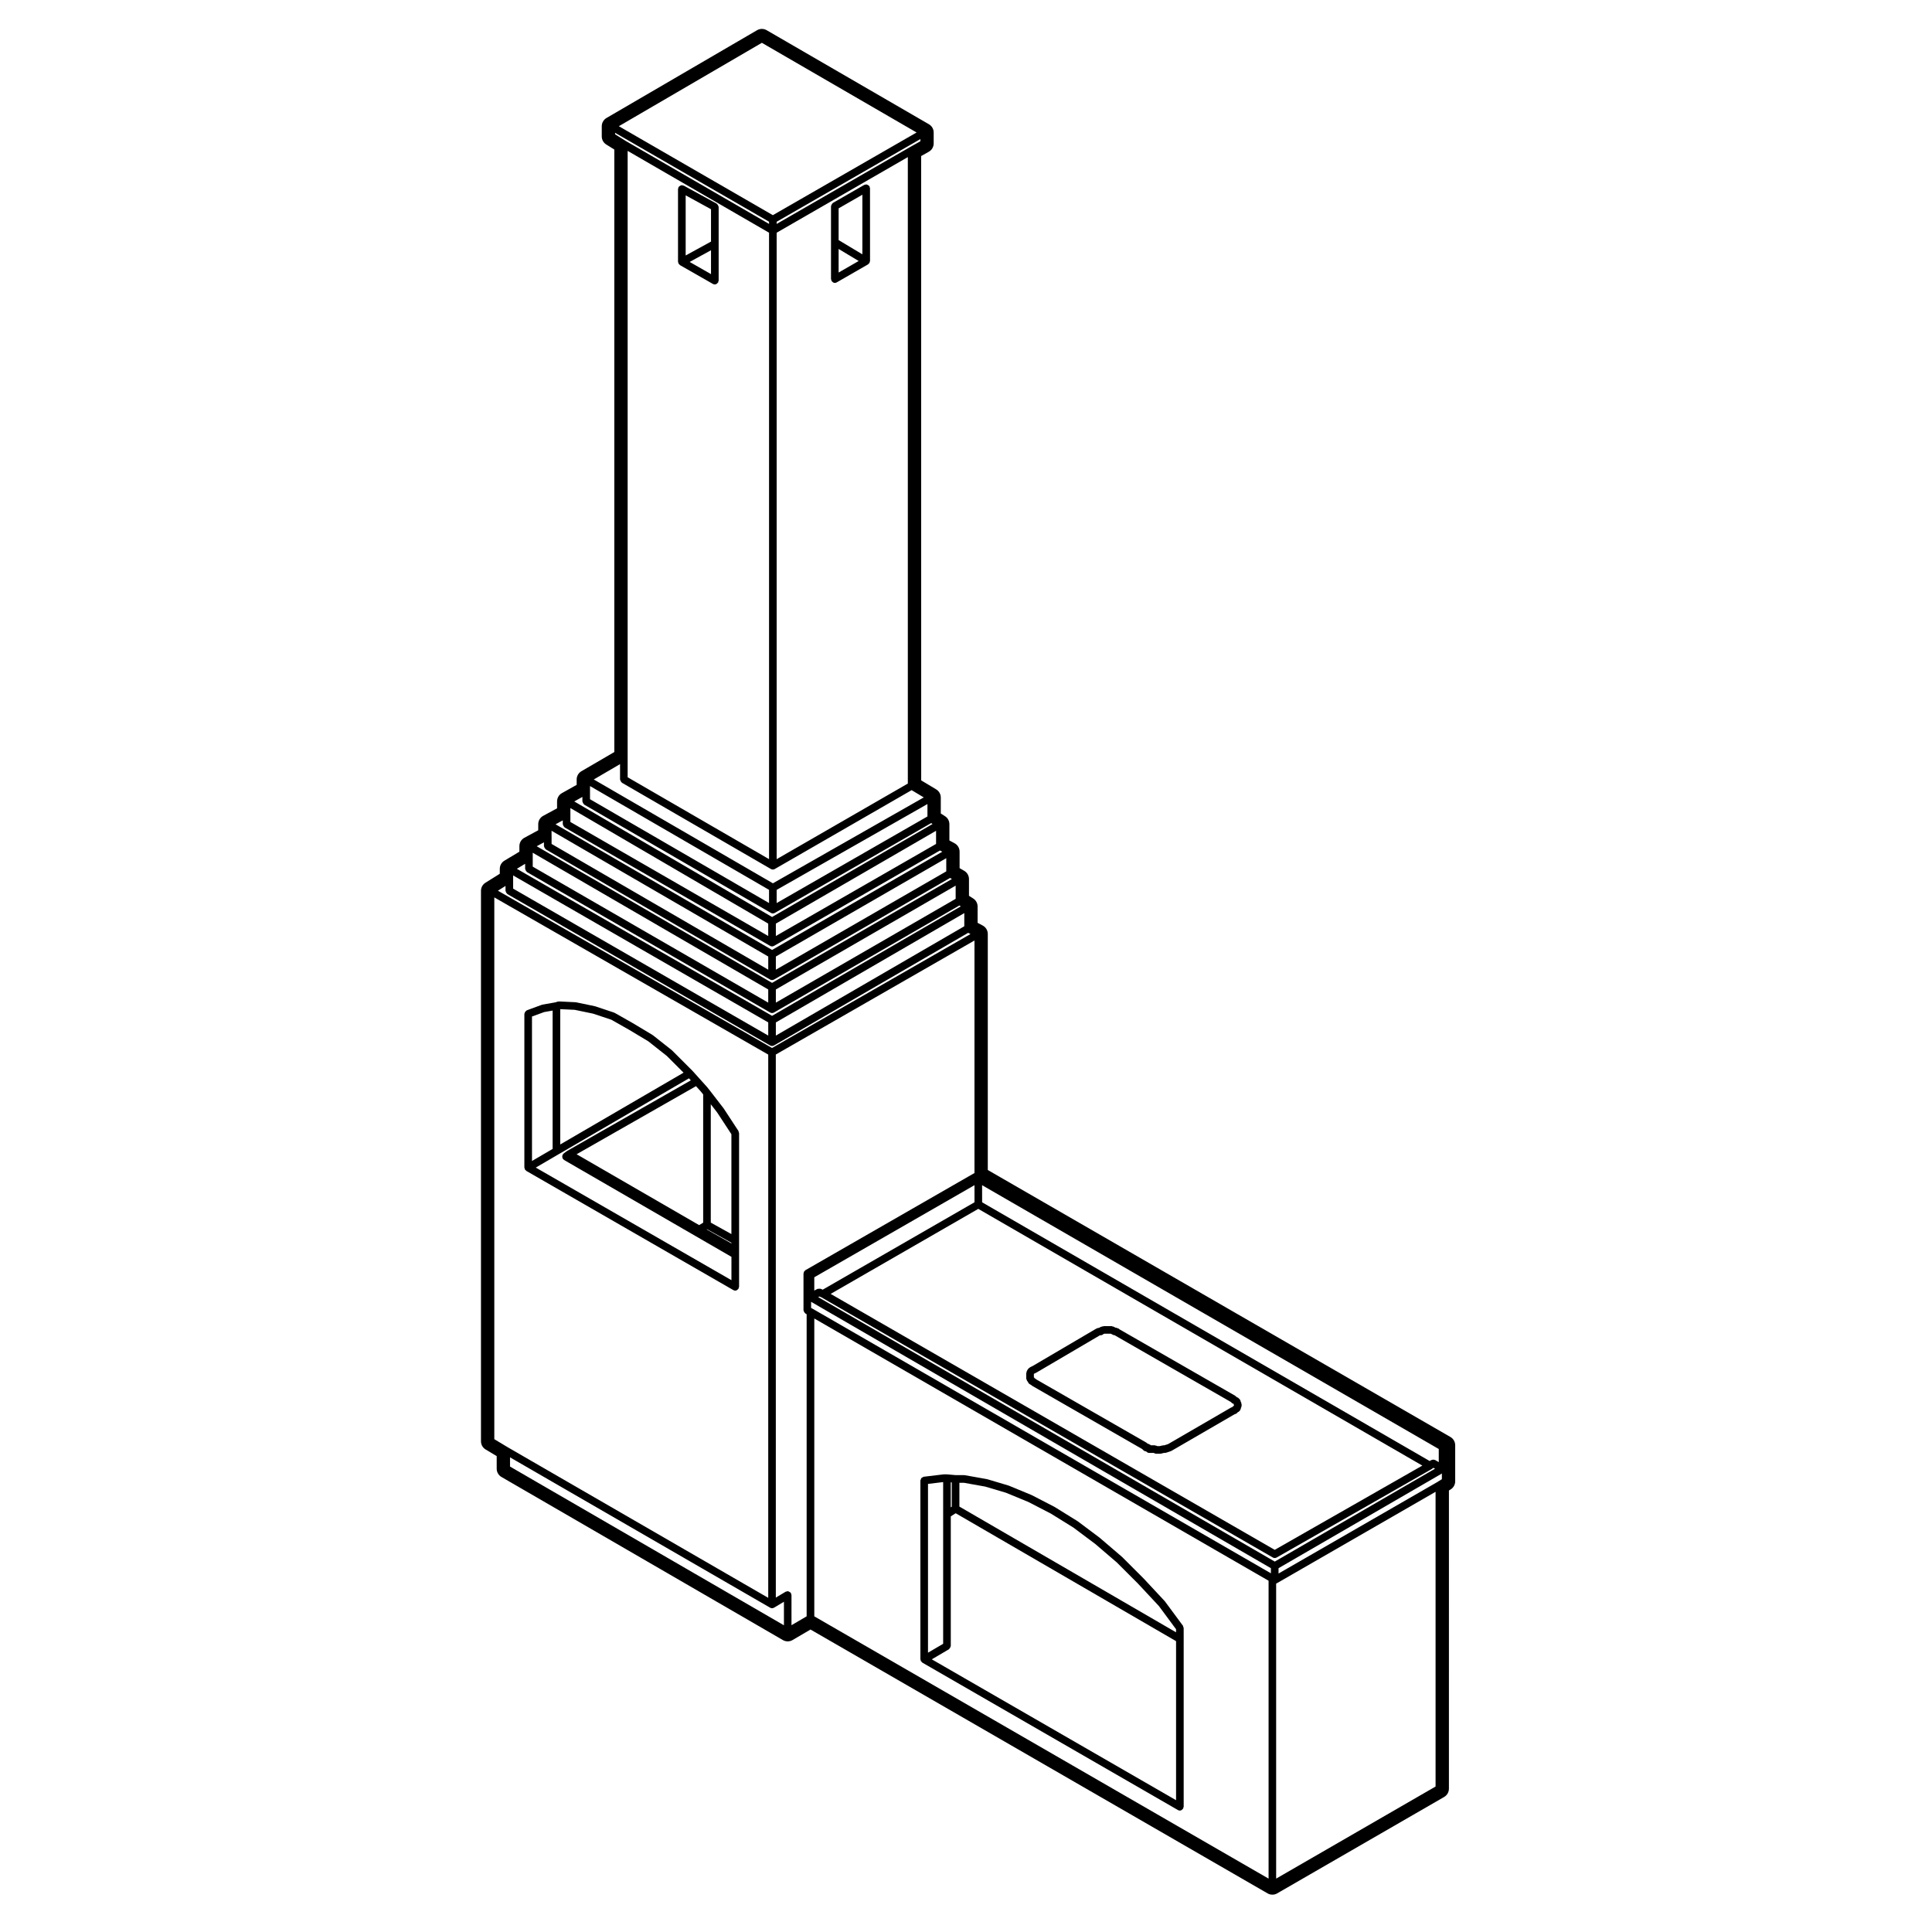 <?xml version="1.0" encoding="UTF-8"?>
<!-- Uploaded to: ICON Repo, www.iconrepo.com, Generator: ICON Repo Mixer Tools -->
<svg fill="#000000" width="800px" height="800px" version="1.1" viewBox="144 144 512 512" xmlns="http://www.w3.org/2000/svg">
 <g>
  <path d="m364.36 218.47c0.02 0.035 0.074 0.023 0.102 0.055 0.18 0.258 0.438 0.449 0.777 0.449 0.172 0 0.344-0.047 0.504-0.137l8.309-4.781c0.047-0.023 0.047-0.082 0.086-0.105 0.082-0.059 0.125-0.109 0.188-0.191 0.023-0.031 0.074-0.02 0.098-0.055 0.031-0.047 0-0.102 0.02-0.145 0.039-0.086 0.059-0.156 0.07-0.246 0.012-0.051 0.055-0.082 0.055-0.125l-0.008-19.332c0-0.098-0.074-0.156-0.102-0.238-0.023-0.09 0.016-0.18-0.035-0.262-0.023-0.047-0.082-0.047-0.105-0.086-0.086-0.105-0.18-0.16-0.301-0.227-0.121-0.062-0.211-0.125-0.344-0.133-0.051-0.012-0.082-0.055-0.133-0.055-0.102 0-0.16 0.082-0.25 0.105-0.086 0.02-0.172-0.012-0.25 0.031l-8.309 4.777c-0.047 0.023-0.047 0.082-0.086 0.105-0.105 0.082-0.16 0.18-0.23 0.297-0.066 0.117-0.121 0.211-0.137 0.336-0.012 0.051-0.055 0.082-0.055 0.125v19.328c0 0.098 0.074 0.156 0.102 0.238 0.023 0.098-0.016 0.188 0.035 0.27zm1.883-19.254 6.293-3.617v15.805l-6.293-3.773zm0 10.762 5.316 3.188-5.316 3.059z"/>
  <path d="m283.08 453.8c0.02 0.047-0.004 0.098 0.02 0.137 0.02 0.035 0.074 0.023 0.102 0.055 0.059 0.086 0.105 0.141 0.188 0.203 0.039 0.031 0.039 0.086 0.086 0.105l54.871 31.59c0.156 0.09 0.328 0.137 0.504 0.137 0.336 0 0.594-0.195 0.777-0.453 0.023-0.035 0.074-0.02 0.098-0.059 0.047-0.082 0.012-0.16 0.035-0.246 0.023-0.09 0.105-0.156 0.105-0.258v-40.723c0-0.105-0.086-0.18-0.109-0.277-0.031-0.102 0-0.195-0.055-0.281l-3.949-6.027c-0.012-0.012-0.023-0.012-0.035-0.02-0.012-0.016 0-0.031-0.012-0.039l-3.531-4.574h-0.004l-0.004-0.012-0.832-1.043c-0.012-0.012-0.02-0.004-0.031-0.016-0.004-0.004-0.004-0.02-0.012-0.023l-1.867-2.074-1.875-2.086c-0.004-0.004-0.02 0-0.023-0.012-0.004-0.012-0.004-0.02-0.012-0.023l-0.828-0.832-4.574-4.574c-0.016-0.02-0.047-0.012-0.059-0.031-0.016-0.012-0.016-0.039-0.031-0.051l-4.988-3.941c-0.02-0.016-0.051-0.004-0.07-0.02-0.02-0.016-0.02-0.047-0.039-0.055l-5.195-3.117h-0.012c-0.004-0.004-0.004-0.012-0.012-0.012l-4.769-2.707c-0.031-0.02-0.066 0-0.102-0.016-0.035-0.016-0.047-0.055-0.082-0.07l-4.988-1.664c-0.023-0.004-0.039 0.012-0.066 0.004-0.02-0.004-0.031-0.031-0.051-0.035l-4.988-1.039c-0.031-0.004-0.055 0.02-0.086 0.016s-0.047-0.035-0.074-0.035l-4.363-0.207h-0.051c-0.066 0-0.105 0.051-0.156 0.059-0.051 0.012-0.105-0.031-0.156-0.012l-0.559 0.188-3.461 0.609c-0.035 0.004-0.051 0.039-0.082 0.051s-0.059-0.016-0.098 0l-3.953 1.453c-0.074 0.031-0.102 0.105-0.156 0.145-0.117 0.074-0.195 0.141-0.277 0.258-0.082 0.105-0.109 0.207-0.141 0.332-0.016 0.082-0.086 0.125-0.086 0.207v40.738c0 0.055 0.047 0.086 0.055 0.133 0.012 0.09 0.031 0.156 0.066 0.246zm49.285-17.164 1.703 2.195 3.762 5.75v26.461l-5.465-3.035zm-0.988 33.125 6.453 3.582v0.176l-6.551-3.703zm-2.926-37.918 1.293 1.438 0.605 0.754v33.988l-1.074 0.645-32.465-18.781zm-35.988-20.406 3.848 0.18 4.852 1.008 4.856 1.617 4.68 2.656 5.113 3.066 4.887 3.859 4.453 4.449-32.684 19.027 0.004-35.863zm-0.5 38.496 34.617-20.164 0.492 0.539-32.789 18.707c-0.02 0.012-0.02 0.039-0.039 0.051-0.023 0.016-0.055 0-0.074 0.02l-0.832 0.629c-0.059 0.051-0.059 0.125-0.105 0.18-0.047 0.051-0.117 0.055-0.152 0.117-0.035 0.059-0.004 0.121-0.023 0.191-0.047 0.125-0.059 0.238-0.051 0.371 0.004 0.137 0.035 0.238 0.098 0.359 0.031 0.059 0.004 0.133 0.051 0.188 0.039 0.051 0.105 0.035 0.152 0.074 0.055 0.059 0.07 0.145 0.141 0.191l44.391 25.688v6.191l-51.852-29.844zm-6.981-36.543 3.211-1.176 2.258-0.402v36.668l-5.465 3.195z"/>
  <path d="m416.26 510.04 0.105 0.105 0.137 0.273c0.023 0.051 0.082 0.074 0.105 0.109 0.035 0.051 0.02 0.105 0.066 0.152 0.047 0.035 0.086 0.023 0.125 0.055s0.074 0.07 0.121 0.102c0.012 0.004 0.012 0.02 0.02 0.02l0.266 0.137 0.098 0.09c0.035 0.039 0.09 0.031 0.125 0.059 0.039 0.023 0.047 0.082 0.086 0.105l29.191 16.773 0.316 0.312h0.004v0.004c0.195 0.191 0.453 0.293 0.711 0.293l0.117 0.117h0.008v0.004c0.195 0.191 0.453 0.293 0.711 0.293h1.207l0.191 0.105c0.145 0.082 0.312 0.109 0.469 0.109h1.039c0.086 0 0.168-0.012 0.25-0.031l0.715-0.188h0.293c0.105 0 0.211-0.016 0.316-0.051l0.621-0.207h0.004l0.613-0.207c0.023-0.012 0.035-0.039 0.059-0.051 0.047-0.02 0.09-0.012 0.133-0.039l16.75-9.715c0.18-0.051 0.367-0.09 0.5-0.215 0 0 0.004 0 0.012-0.004l0.195-0.211 0.086-0.082 0.277-0.137c0.055-0.023 0.059-0.09 0.105-0.121 0.105-0.074 0.172-0.16 0.242-0.281 0.074-0.109 0.121-0.207 0.141-0.336 0.012-0.059 0.066-0.098 0.066-0.152v-0.117c0.117-0.195 0.191-0.395 0.168-0.609 0.004-0.039 0.039-0.07 0.039-0.105 0-0.035-0.039-0.059-0.039-0.102 0-0.039 0.039-0.07 0.039-0.105 0-0.086-0.07-0.137-0.098-0.215-0.016-0.082 0.023-0.156-0.016-0.23l-0.152-0.301c-0.031-0.215-0.082-0.422-0.242-0.59l-0.414-0.414c-0.102-0.102-0.238-0.102-0.359-0.145l-0.266-0.266c-0.035-0.035-0.09-0.02-0.125-0.051s-0.039-0.086-0.086-0.105l-30.633-17.59-0.105-0.109s-0.012 0-0.012-0.004c-0.105-0.109-0.277-0.133-0.43-0.188-0.102-0.035-0.172-0.109-0.277-0.109l-0.016-0.012h-0.18l-0.203-0.102-0.406-0.207c-0.082-0.035-0.152 0-0.23-0.016-0.086-0.02-0.137-0.098-0.223-0.098h-1.039l-0.621 0.004h-0.414c-0.059 0-0.102 0.059-0.152 0.07-0.059 0.004-0.105-0.031-0.16-0.016l-0.629 0.207c-0.082 0.023-0.105 0.105-0.176 0.152h-0.133c-0.09 0-0.141 0.074-0.227 0.102-0.082 0.016-0.156-0.02-0.238 0.02l-0.418 0.215c-0.012 0-0.012 0.016-0.02 0.02-0.012 0.004-0.02 0-0.031 0.004l-16.594 9.75-0.383 0.188-0.414 0.207c-0.055 0.031-0.066 0.102-0.109 0.133-0.047 0.031-0.109 0.023-0.152 0.066l-0.211 0.215c-0.039 0.039-0.023 0.105-0.059 0.145-0.035 0.051-0.102 0.055-0.121 0.105l-0.207 0.414c-0.039 0.074 0 0.152-0.016 0.23-0.023 0.082-0.098 0.133-0.098 0.223v1.449c0 0.117 0.09 0.195 0.121 0.309 0.051 0.121 0.055 0.266 0.168 0.387zm1.727-1.121v-0.801l0.02-0.047 0.258-0.125 0.414-0.207c0.012 0 0.012-0.016 0.02-0.02 0.012-0.004 0.023 0 0.039-0.012l16.602-9.75 0.176-0.098h0.168c0.258 0 0.52-0.102 0.715-0.297l0.039-0.039 0.242-0.082h1.684l0.195 0.102h0.004v0.004l0.418 0.207c0.141 0.074 0.297 0.105 0.449 0.105h0.055c0.031 0.023 0.031 0.066 0.066 0.086l30.637 17.594 0.324 0.316c0.102 0.105 0.238 0.105 0.359 0.152l0.07 0.066c0.016 0.051-0.016 0.102 0.012 0.145l0.074 0.145c-0.023 0.047-0.039 0.09-0.059 0.137-0.012 0.031-0.023 0.051-0.031 0.082-0.023 0.02-0.035 0.051-0.055 0.066-0.047 0.035-0.105 0.02-0.145 0.059l-0.211 0.207c-0.004 0.004-0.004 0.016-0.012 0.016 0 0.012-0.012 0.004-0.016 0.012l-0.016 0.02c-0.059 0.02-0.121-0.012-0.176 0.02l-16.742 9.715-0.523 0.172h-0.004l-0.465 0.152h-0.258c-0.051 0-0.082 0.051-0.121 0.055-0.039 0.004-0.086-0.031-0.125-0.02l-0.715 0.18h-0.668l-0.191-0.102c-0.082-0.039-0.156 0-0.242-0.02-0.086-0.023-0.137-0.102-0.227-0.102h-1.039l-0.117-0.109s0-0.004-0.004-0.004c-0.059-0.059-0.145-0.051-0.215-0.09-0.152-0.098-0.301-0.207-0.492-0.207l-0.121-0.117c-0.035-0.035-0.09-0.02-0.121-0.051-0.039-0.031-0.039-0.086-0.086-0.105l-29.188-16.762-0.117-0.117c-0.047-0.039-0.105-0.031-0.152-0.059-0.051-0.039-0.055-0.102-0.105-0.125l-0.121-0.059-0.059-0.117c-0.02-0.039-0.07-0.047-0.098-0.082v-0.09z"/>
  <path d="m323.8 213.76c0.016 0.039-0.004 0.086 0.016 0.121 0.02 0.035 0.082 0.023 0.105 0.059 0.059 0.086 0.105 0.156 0.195 0.215 0.035 0.031 0.039 0.086 0.086 0.109l8.73 4.984c0.16 0.09 0.328 0.133 0.504 0.133 0.336 0 0.594-0.195 0.777-0.453 0.023-0.031 0.082-0.02 0.102-0.055 0.047-0.082 0.012-0.172 0.035-0.258 0.023-0.086 0.102-0.145 0.102-0.242v-19.531c0-0.051-0.051-0.086-0.055-0.137-0.02-0.133-0.074-0.227-0.141-0.344-0.07-0.117-0.125-0.211-0.238-0.293-0.047-0.031-0.051-0.09-0.098-0.109l-8.738-4.777c-0.082-0.047-0.16-0.004-0.246-0.023-0.086-0.023-0.141-0.102-0.238-0.102-0.055 0-0.086 0.051-0.137 0.055-0.133 0.02-0.227 0.074-0.344 0.141-0.109 0.07-0.207 0.125-0.289 0.23-0.035 0.039-0.098 0.047-0.117 0.098-0.047 0.082-0.004 0.168-0.031 0.25-0.02 0.086-0.098 0.141-0.098 0.23v19.332c0 0.051 0.047 0.082 0.055 0.125 0.02 0.094 0.035 0.16 0.062 0.242zm8.625 2.887-5.656-3.231 5.656-3.098zm-6.715-20.879 6.715 3.68v8.574l-6.715 3.68z"/>
  <path d="m388.03 584.11c0.02 0.039-0.004 0.098 0.02 0.137 0.02 0.035 0.074 0.023 0.102 0.055 0.059 0.086 0.105 0.141 0.188 0.203 0.039 0.031 0.039 0.086 0.086 0.105l67.746 39.074c0.156 0.09 0.328 0.137 0.504 0.137 0.336 0 0.594-0.195 0.777-0.453 0.023-0.031 0.074-0.02 0.098-0.055 0.047-0.082 0.012-0.168 0.035-0.25 0.023-0.09 0.105-0.156 0.105-0.258v-44.477l-0.004-2.898c0-0.109-0.086-0.188-0.117-0.293-0.031-0.105-0.012-0.223-0.082-0.312l-4.769-6.445c-0.016-0.02-0.039-0.02-0.055-0.035s-0.004-0.039-0.02-0.055l-5.617-6.027c-0.004-0.004-0.012-0.004-0.016-0.004-0.004-0.012-0.004-0.02-0.012-0.02l-5.606-5.606c-0.012-0.016-0.031-0.012-0.039-0.02-0.016-0.012-0.012-0.023-0.02-0.035l-5.82-4.988c-0.012-0.004-0.02-0.004-0.031-0.012-0.012-0.004-0.012-0.023-0.02-0.035l-5.812-4.359c-0.016-0.012-0.035-0.004-0.051-0.016-0.012-0.012-0.012-0.031-0.023-0.035l-6.027-3.738c-0.016-0.012-0.031 0-0.039-0.012-0.016-0.012-0.016-0.023-0.031-0.031l-6.027-3.117c-0.016-0.012-0.031 0-0.047-0.004-0.016-0.004-0.02-0.023-0.035-0.035l-6.027-2.488c-0.02-0.012-0.039 0.012-0.055 0-0.02-0.012-0.023-0.031-0.047-0.035l-5.606-1.668c-0.02-0.004-0.039 0.012-0.059 0.012-0.02-0.012-0.031-0.031-0.051-0.035l-5.824-1.039c-0.031-0.012-0.059 0.02-0.09 0.02-0.035-0.004-0.055-0.039-0.09-0.039h-2.246l-2.227-0.195c-0.016-0.004-0.031 0.012-0.047 0.012s-0.023-0.02-0.047-0.02h-0.836c-0.023 0-0.035 0.023-0.059 0.031-0.02 0-0.035-0.02-0.059-0.02l-5.195 0.621c-0.117 0.016-0.188 0.105-0.289 0.156-0.121 0.059-0.246 0.09-0.332 0.188-0.086 0.102-0.102 0.223-0.141 0.344-0.039 0.105-0.125 0.188-0.125 0.312v47.379c0 0.055 0.047 0.086 0.055 0.133 0 0.094 0.02 0.156 0.055 0.246zm10.211-47.16h1.195l5.664 1.012 5.512 1.637 5.949 2.453 5.949 3.078 5.945 3.688 5.785 4.336 5.723 4.906 5.602 5.602 5.547 5.945 4.551 6.152v0.82l-57.414-33.32v-6.309zm-2.281-0.113 0.266 0.02v6.43l-0.266 0.168zm-0.496 44.242c0.039-0.02 0.047-0.074 0.082-0.105 0.105-0.086 0.16-0.18 0.23-0.301 0.066-0.117 0.121-0.207 0.137-0.336 0.012-0.051 0.055-0.074 0.055-0.121v-34.363l1.301-0.828 58.402 33.895v42.152l-64.734-37.332zm-5.535-43.828 4.016-0.484v42.859l-4.016 2.352z"/>
  <path d="m275.63 529.88v3.352c0 0.898 0.48 1.727 1.254 2.176l74.605 43.238c0.395 0.227 0.828 0.332 1.266 0.332s0.883-0.109 1.273-0.344l4.766-2.793 121.14 69.93c0.387 0.227 0.828 0.332 1.258 0.332 0.434 0 0.871-0.105 1.258-0.332l44.27-25.562c0.777-0.453 1.258-1.281 1.258-2.188l0.004-79.023 0.48-0.301c0.734-0.457 1.18-1.266 1.18-2.137v-9.562c0-0.898-0.484-1.734-1.258-2.18l-122.61-70.758v-62.559c0-0.926-0.516-1.785-1.328-2.215l-1.371-0.734v-4.32c0-0.863-0.441-1.668-1.168-2.125l-1.117-0.711v-4.438c0-0.898-0.48-1.723-1.25-2.176l-1.238-0.719v-4.375c0-0.926-0.516-1.785-1.328-2.215l-1.375-0.742v-4.312c0-0.863-0.438-1.664-1.164-2.121l-1.117-0.715v-4.231c0-0.887-0.465-1.703-1.223-2.16l-3.969-2.383-0.012-165.45 2.035-1.148c0.789-0.441 1.285-1.285 1.285-2.195v-2.902c0-0.898-0.48-1.727-1.254-2.18l-43.016-24.934c-0.395-0.227-0.828-0.336-1.266-0.336s-0.875 0.117-1.27 0.344l-39.906 23.266c-0.77 0.453-1.25 1.281-1.25 2.176v2.707c0 0.867 0.449 1.676 1.184 2.137l2.144 1.336v159.67l-8.727 5.09c-0.77 0.453-1.25 1.281-1.25 2.176v1.43l-3.906 2.188c-0.797 0.441-1.289 1.285-1.289 2.203v1.828l-3.672 1.988c-0.812 0.438-1.32 1.289-1.32 2.211v1.617l-3.672 1.988c-0.812 0.438-1.32 1.289-1.32 2.211v1.477l-3.977 2.387c-0.754 0.453-1.219 1.273-1.219 2.16v1.305l-3.805 2.379c-0.734 0.457-1.18 1.266-1.18 2.137v145.89c0 0.883 0.465 1.703 1.219 2.156zm76.117 44.836-72.586-42.062v-2.445l68.941 39.852c0.156 0.098 0.328 0.133 0.504 0.133s0.352-0.047 0.52-0.141l2.625-1.57v6.234zm128.43 67.133-120.38-69.5v-78.938l120.39 69.5v78.938zm0.625-80.906-121.52-70.152c-0.012-0.004-0.02 0-0.031-0.004-0.016-0.004-0.016-0.02-0.023-0.023l-0.277-0.137v-1.633l121.85 70.594zm-121.01-74.922v-3.531l42.457-24.406v4.535l-40.219 23.156-0.578-0.238c-0.02-0.012-0.039 0.012-0.059 0-0.121-0.039-0.242-0.004-0.367 0-0.133 0.012-0.258-0.016-0.371 0.039-0.02 0.012-0.047 0-0.066 0.012zm1.043 1.734 0.301-0.168 0.523 0.211 119.66 68.961c0.156 0.09 0.328 0.137 0.504 0.137s0.336-0.051 0.504-0.137l41.145-23.477c0.02-0.016 0.02-0.039 0.039-0.051 0.02-0.016 0.047-0.012 0.066-0.023l0.297-0.223 0.418 0.242-42.465 24.609zm163.61 129.69-42.254 24.406v-78.203c0.039-0.016 0.082-0.012 0.117-0.031l42.133-24.273v78.102zm1.66-81.441-1.184 0.742-42.098 24.254v-1.414l43.289-25.086-0.004 1.504zm-121.84-77.918 121.02 69.914v3.481l-0.977-0.57c-0.066-0.039-0.133-0.012-0.195-0.031-0.125-0.047-0.238-0.059-0.367-0.051-0.133 0.012-0.238 0.035-0.352 0.098-0.066 0.031-0.137 0.004-0.191 0.051l-0.301 0.223-118.63-68.578zm-1.012 6.277 117.68 68.035-39.121 22.328-117.68-67.828zm-1.008-71.121v61.645l-0.273 0.137c-0.012 0.004-0.012 0.02-0.023 0.023-0.012 0.004-0.02 0-0.031 0.004l-44.477 25.562c-0.047 0.023-0.047 0.082-0.086 0.105-0.086 0.059-0.133 0.121-0.191 0.207-0.035 0.051-0.102 0.059-0.125 0.109-0.016 0.035 0.004 0.07-0.004 0.105-0.031 0.074-0.035 0.137-0.047 0.215-0.012 0.051-0.055 0.082-0.055 0.125v9.766c0 0.059 0.055 0.102 0.066 0.152 0.02 0.133 0.07 0.23 0.141 0.336 0.07 0.117 0.133 0.207 0.246 0.289 0.047 0.031 0.055 0.102 0.105 0.121l0.277 0.133v80.07l-4.016 2.352v-8.012c0-0.102-0.082-0.16-0.105-0.25-0.023-0.098 0.012-0.188-0.039-0.273-0.023-0.039-0.074-0.039-0.105-0.082-0.086-0.105-0.188-0.156-0.309-0.223-0.121-0.066-0.211-0.121-0.336-0.141-0.047-0.004-0.074-0.051-0.117-0.051-0.102 0-0.16 0.082-0.25 0.105-0.09 0.02-0.18-0.012-0.266 0.039l-2.625 1.57-0.004-143.92zm-2.699-7.262v3.492l-49.938 28.969v-3.488zm-2.289-7.277v3.496l-47.648 27.508v-3.488zm-2.488-7.277v3.496l-45.16 26.059v-3.496zm-44.949-168.08v-0.578l38.09-21.91v0.578l-2.809 1.578-0.004 0.004h-0.004zm34.762-17.711v166.02l-34.762 20.035v-166.02zm-38.68-30.289 41.004 23.766-38.094 21.91-40.812-23.574zm-38.902 23.848 40.805 23.566v0.578l-37.957-21.973-2.84-1.773v-0.398zm40.805 26.477v166.01l-37.473-21.695v-166zm-39.488 140.83v4.066c0 0.051 0.047 0.082 0.055 0.125 0.016 0.133 0.074 0.227 0.141 0.344 0.066 0.117 0.117 0.211 0.223 0.297 0.039 0.031 0.047 0.082 0.086 0.105l39.488 22.863c0.16 0.098 0.332 0.137 0.508 0.137 0.176 0 0.344-0.047 0.504-0.137l36.27-20.902 3.215 1.926-39.98 22.762-47.469-27.52zm81.465 10.578v3.293l-39.961 22.949v-3.492zm-89.426-3.606v-1.16l47.449 27.508v3.492l-47.449-27.512zm-2.019 1.719v1.188c0 0.051 0.047 0.082 0.055 0.125 0.016 0.133 0.074 0.227 0.141 0.344 0.066 0.117 0.117 0.211 0.227 0.297 0.035 0.031 0.039 0.082 0.082 0.105l49.465 28.684c0.16 0.098 0.332 0.137 0.508 0.137 0.176 0 0.344-0.047 0.504-0.137l41.453-23.805 0.367 0.238-42.531 24.645-52.422-30.621zm93.73 8.973v3.488l-42.457 24.398v-3.285zm-96.91-4.457v-1.566l52.43 30.625v3.285l-52.43-30.219zm-2.016 1.699v1.012c0 0.051 0.051 0.082 0.055 0.133 0.016 0.125 0.074 0.223 0.137 0.332 0.07 0.117 0.121 0.215 0.23 0.301 0.039 0.031 0.039 0.086 0.086 0.105l54.453 31.383c0.156 0.09 0.328 0.137 0.504 0.137s0.344-0.047 0.504-0.137l43.984-25.281 0.621 0.328-45.105 26.027-57.379-33.301zm-2.973 4.125v-1.367l57.426 33.324v3.492l-57.418-33.328v-2.121zm-2.016 1.691v1.012c0 0.051 0.047 0.082 0.055 0.125 0.016 0.133 0.074 0.227 0.141 0.344 0.066 0.117 0.117 0.211 0.227 0.297 0.035 0.031 0.039 0.082 0.082 0.105l59.438 34.492c0.16 0.102 0.332 0.137 0.508 0.137s0.344-0.039 0.504-0.133l46.672-26.934 0.488 0.281-47.66 27.523-62.371-36.207zm-2.973 3.914v-1.152l62.41 36.234v3.492l-62.41-36.039zm-2.012 1.781v1.34c0 0.051 0.051 0.082 0.055 0.133 0.016 0.125 0.074 0.223 0.137 0.332 0.07 0.117 0.121 0.215 0.23 0.301 0.039 0.031 0.039 0.086 0.086 0.105l64.426 37.203c0.156 0.098 0.328 0.133 0.504 0.133s0.344-0.039 0.504-0.133l49.141-28.371 0.367 0.238-50.012 29.008-67.637-38.965zm-3.18 4.039v-0.957l67.605 38.949v3.492l-67.605-38.945zm-2.019 1.824v1.301c0 0.051 0.047 0.082 0.055 0.133 0.016 0.125 0.074 0.223 0.137 0.336 0.07 0.117 0.121 0.215 0.23 0.297 0.039 0.031 0.039 0.086 0.086 0.105l69.621 40.113c0.156 0.09 0.328 0.137 0.504 0.137s0.344-0.051 0.508-0.137l51.469-29.855 0.605 0.328-52.582 30.188-72.648-41.68zm-2.969 3.039 72.59 41.656v143.97l-68.938-39.852-3.656-2.195v-143.58z"/>
 </g>
</svg>